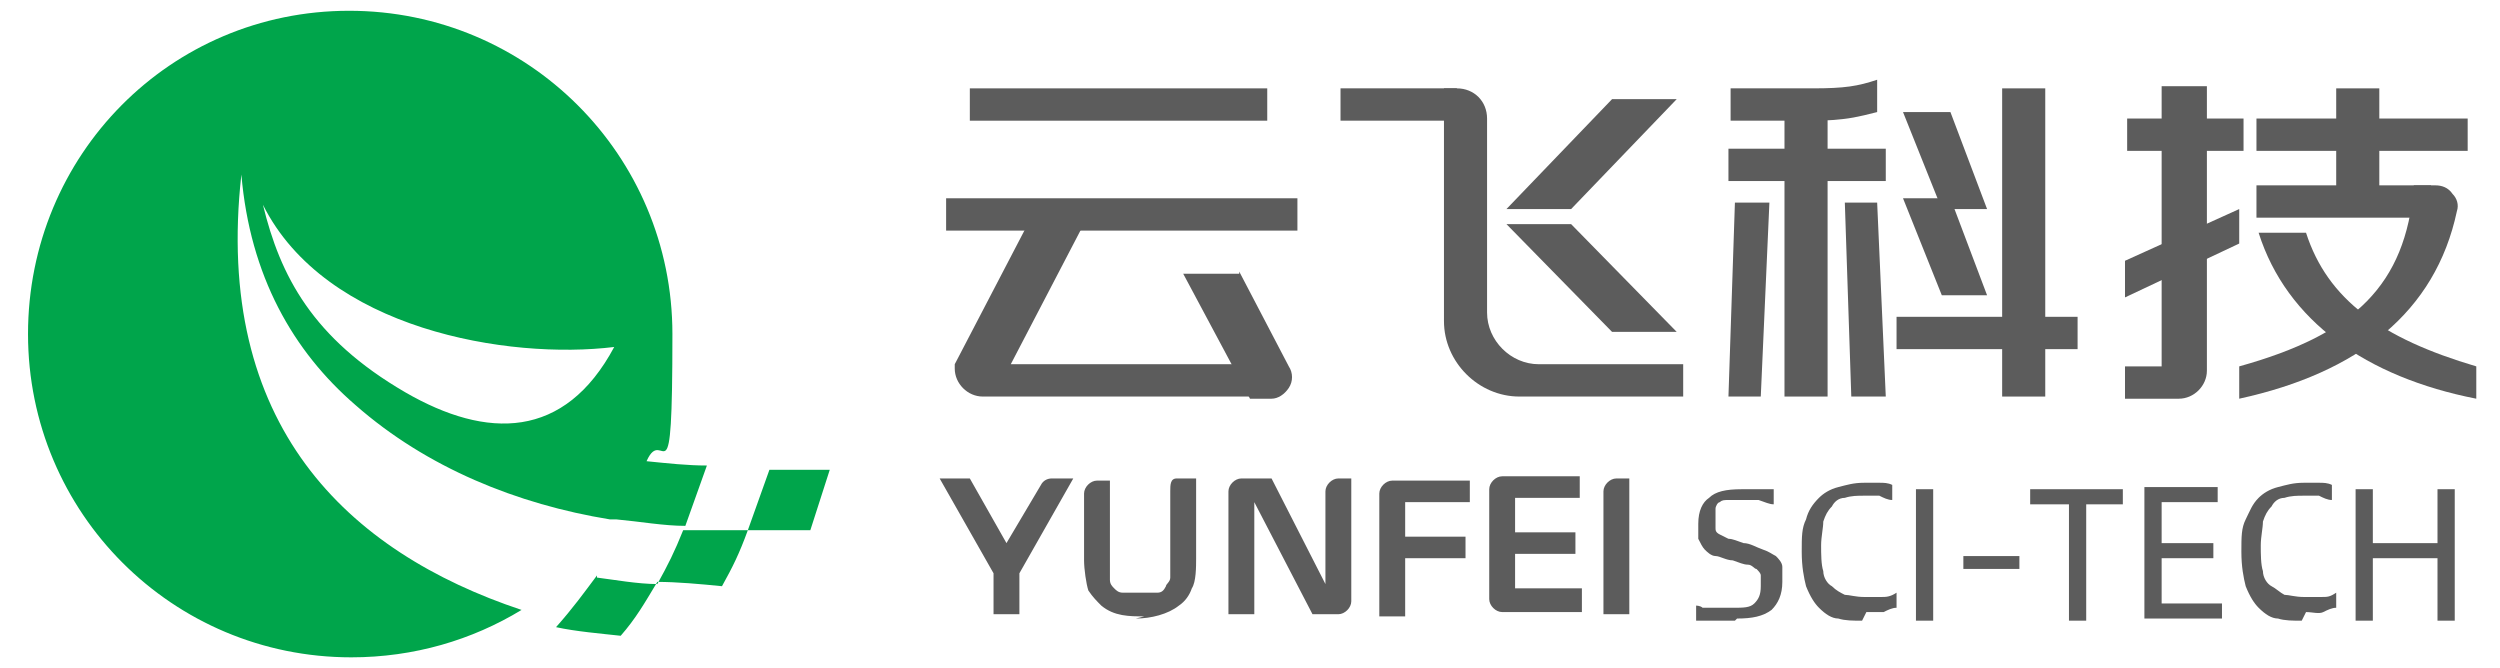 <?xml version="1.0" encoding="UTF-8"?>
<svg xmlns="http://www.w3.org/2000/svg" version="1.1" viewBox="0 0 116 31">
  <defs>
    <style>
      .cls-1 {
        fill: #00a54b;
      }

      .cls-1, .cls-2 {
        fill-rule: evenodd;
      }

      .cls-2, .cls-3 {
        fill: #5c5c5c;
      }
    </style>
  </defs>
  <!-- Generator: Adobe Illustrator 28.7.1, SVG Export Plug-In . SVG Version: 1.2.0 Build 142)  -->
  <g>
    <g id="_组_127" data-name="组_127">
      <g>
        <rect class="cls-3" x="108.4" y="4.1" width="2" height="5.9"/>
        <rect class="cls-3" x="92.9" y="4.1" width="2" height="14.3"/>
        <rect class="cls-3" x="98.7" y="5.5" width="5.4" height="1.5"/>
        <rect class="cls-3" x="104.7" y="5.5" width="9.8" height="1.5"/>
        <path class="cls-2" d="M112,8.6h1c.3,0,.6.1.8.4.2.2.3.5.2.8-1,4.7-4.6,7.5-10.1,8.7v-1.5c5.4-1.5,7.7-3.8,8.1-8.3Z"/>
        <polygon class="cls-2" points="90.5 5.2 88.3 5.2 90.1 9.7 92.2 9.7 90.5 5.2"/>
        <path class="cls-2" d="M100.4,4h2v13.2c0,.7-.6,1.3-1.3,1.3h-2.5v-1.5h1.7V4Z"/>
        <polygon class="cls-2" points="90.5 9.2 88.3 9.2 90.1 13.7 92.2 13.7 90.5 9.2"/>
        <path class="cls-2" d="M104.8,10.8c1.3,4.1,5,6.7,10.1,7.7v-1.5c-4.4-1.3-6.9-3.1-7.9-6.2h-2.2Z"/>
        <polygon class="cls-2" points="98.6 12.1 103.9 9.7 103.9 11.3 98.6 13.8 98.6 12.1"/>
        <rect class="cls-3" x="88" y="14.7" width="8.4" height="1.5"/>
        <polygon class="cls-2" points="104.7 8.6 112.8 8.6 112.8 10.1 104.7 10.1 104.7 8.6"/>
        <rect class="cls-3" x="45" y="4.1" width="13.8" height="1.5"/>
        <rect class="cls-3" x="43.9" y="9.2" width="16.3" height="1.5"/>
        <path class="cls-2" d="M47.1,16.9h10.3c.3,0,.6,0,.8,0v1.5c-.3,0-.6,0-.9,0h-11.7c-.7,0-1.3-.6-1.3-1.3v-.2l3.7-7.1h2.6l-3.7,7.1Z"/>
        <rect class="cls-3" x="82.8" y="5.1" width="2" height="13.3"/>
        <polygon class="cls-2" points="62.2 4.1 67.6 4.1 67.4 5.6 62.2 5.6 62.2 4.1"/>
        <path class="cls-2" d="M80.4,4.1h3.7c1.5,0,2.1-.1,3-.4v1.5c-.8.2-1.5.4-3,.4h-3.8v-1.5Z"/>
        <rect class="cls-3" x="80.2" y="6.9" width="7.3" height="1.5"/>
        <polygon class="cls-2" points="80.5 9.4 82.1 9.4 81.7 18.4 80.2 18.4 80.5 9.4"/>
        <polygon class="cls-2" points="74.8 4.6 77.8 4.6 72.9 9.7 69.9 9.7 74.8 4.6"/>
        <polygon class="cls-2" points="74.8 15.4 77.8 15.4 72.9 10.4 69.9 10.4 74.8 15.4"/>
        <path class="cls-2" d="M57.5,12.6l2.3,4.4c.2.3.2.7,0,1-.2.3-.5.5-.8.5h-1l-3.1-5.8h2.6Z"/>
        <path class="cls-2" d="M71.4,16.9h6.7v1.5h-7.6c-1.9,0-3.5-1.6-3.5-3.5V4.1h.6c.8,0,1.4.6,1.4,1.4v9c0,1.3,1.1,2.4,2.4,2.4Z"/>
        <polygon class="cls-2" points="87.1 9.4 85.6 9.4 85.9 18.4 87.5 18.4 87.1 9.4"/>
        <path class="cls-2" d="M46.1,26.6l-2.5-4.4h1.4l1.7,3h0l1.6-2.7c.1-.2.3-.3.5-.3h1l-2.5,4.4v1.9h-1.2v-1.9h0ZM53.1,28.6c-.7,0-1.4,0-2-.5-.2-.2-.4-.4-.6-.7-.1-.3-.2-1-.2-1.4v-3.1c0-.3.3-.6.6-.6h.6v3.8c0,.2,0,.7,0,.8,0,.2.1.3.2.4.1.1.2.2.4.2.2,0,.6,0,.8,0s.6,0,.8,0c.2,0,.3-.1.4-.3,0-.1.2-.2.2-.4,0-.2,0-.6,0-.8v-3.2c0-.3,0-.6.3-.6h.9v3.7c0,.4,0,1.1-.2,1.4-.1.3-.3.6-.6.8-.5.4-1.3.6-2,.6h0ZM57.6,22.2h1.4l2.5,4.9h0v-4.3c0-.3.3-.6.6-.6h.6v5.7c0,.3-.3.6-.6.6h-1.2l-2.7-5.2h0v5.2h-1.2v-5.7c0-.3.3-.6.6-.6h0ZM65.2,23.3v1.6h2.8v1h-2.8v2.7h-1.2v-5.7c0-.3.3-.6.6-.6h3.6v1h-3ZM73.4,27.4v1h-3.7c-.3,0-.6-.3-.6-.6v-5.1c0-.3.3-.6.6-.6h3.6v1h-3v1.6h2.8v1h-2.8v1.6h3.1ZM75,22.2h.6v6.3h-1.2v-5.7c0-.3.3-.6.6-.6Z"/>
        <path class="cls-2" d="M80.5,28.8c-.2,0-.4,0-.6,0-.2,0-.4,0-.5,0-.2,0-.3,0-.4,0-.1,0-.2,0-.3,0v-.7c0,0,.2,0,.3.1.1,0,.3,0,.4,0,.2,0,.3,0,.5,0,.2,0,.4,0,.5,0,.5,0,.8,0,1-.2.2-.2.3-.4.3-.8s0-.3,0-.5c0-.1-.1-.2-.2-.3-.1,0-.2-.2-.4-.2-.2,0-.4-.1-.7-.2-.3,0-.6-.2-.8-.2-.2,0-.4-.2-.5-.3-.1-.1-.2-.3-.3-.5,0-.2,0-.4,0-.7,0-.6.2-1,.5-1.2.3-.3.8-.4,1.5-.4s.3,0,.4,0c.1,0,.3,0,.4,0,.1,0,.3,0,.4,0,.1,0,.2,0,.3,0v.7c-.2,0-.4-.1-.7-.2-.3,0-.6,0-.8,0s-.4,0-.6,0c-.2,0-.3,0-.4.1-.1,0-.2.2-.2.3,0,.1,0,.3,0,.5s0,.3,0,.4c0,.1,0,.2.2.3,0,0,.2.1.4.2.2,0,.4.1.7.2.3,0,.6.2.9.3s.4.2.6.3c.1.1.3.3.3.5,0,.2,0,.4,0,.7,0,.6-.2,1-.5,1.3-.4.3-.9.4-1.6.4h0ZM86.4,28.8c-.4,0-.8,0-1.1-.1-.3,0-.6-.2-.9-.5-.2-.2-.4-.5-.6-1-.1-.4-.2-.9-.2-1.6s0-1.1.2-1.5c.1-.4.3-.7.6-1,.2-.2.5-.4.9-.5.4-.1.7-.2,1.2-.2s.5,0,.7,0c.2,0,.4,0,.6.1v.7c-.2,0-.4-.1-.6-.2-.2,0-.4,0-.7,0s-.6,0-.9.1c-.3,0-.5.2-.6.4-.2.2-.3.4-.4.7,0,.3-.1.7-.1,1.1s0,.9.1,1.2c0,.3.2.6.4.7.2.2.4.3.6.4.2,0,.5.1.9.1s.5,0,.8,0c.2,0,.4,0,.7-.2v.7c-.2,0-.4.1-.6.2-.3,0-.5,0-.8,0h0ZM88.9,22.7h.8v6.1h-.8v-6.1h0ZM91.1,25.8h2.6v.6h-2.6v-.6h0ZM98.6,23.4h-1.8v5.4h-.8v-5.4h-1.8v-.7h4.3v.7h0ZM103.1,28v.7h-3.6v-6.1h3.4v.7h-2.6v1.9h2.4v.7h-2.4v2.1h2.8ZM106.8,28.8c-.4,0-.8,0-1.1-.1-.3,0-.6-.2-.9-.5-.2-.2-.4-.5-.6-1-.1-.4-.2-.9-.2-1.6s0-1.1.2-1.5.3-.7.6-1c.2-.2.5-.4.9-.5.4-.1.7-.2,1.2-.2s.5,0,.7,0c.2,0,.4,0,.6.1v.7c-.2,0-.4-.1-.6-.2-.2,0-.4,0-.7,0s-.6,0-.9.1c-.3,0-.5.2-.6.4-.2.2-.3.4-.4.7,0,.3-.1.7-.1,1.1s0,.9.1,1.2c0,.3.2.6.4.7s.4.3.6.4c.2,0,.5.1.9.1s.5,0,.8,0,.4,0,.7-.2v.7c-.2,0-.4.1-.6.2s-.5,0-.8,0h0ZM113.9,22.7v6.1h-.8v-2.9h-3v2.9h-.8v-6.1h.8v2.5h3v-2.5h.8Z"/>
      </g>
      <path class="cls-1" d="M16.2.5c8.3,0,15,6.7,15,15s-.4,4.1-1.2,5.9c1,.1,1.9.2,2.8.2l-1,2.8h0c-1,0-2.1-.2-3.2-.3h0c-.1,0-.2,0-.3,0-4.3-.7-8.5-2.4-11.8-5.3-2.9-2.5-4.9-6-5.3-10.7-1.3,11.6,4.9,17.5,13,20.2-2.3,1.4-5,2.2-7.9,2.2-8.3,0-15-6.7-15-15S7.9.5,16.2.5h0ZM27.7,26.7c-.6.8-1.1,1.5-1.9,2.4.9.2,2.1.3,3,.4.7-.8,1.1-1.5,1.7-2.5h0c.9,0,2,.1,3,.2.5-.9.8-1.5,1.2-2.6-.9,0-1.9,0-3,0-.4,1-.7,1.6-1.2,2.5h0c-.9,0-2-.2-2.8-.3h0ZM35.7,21.8l-1,2.8h2.9l.9-2.8h-2.9ZM18.8,18.2c3.8,2.2,7.4,2.2,9.7-2.1-4.9.6-13.4-.8-16.3-6.6.8,3.3,2.3,6.2,6.6,8.7Z"/>
    </g>
  </g>
</svg>